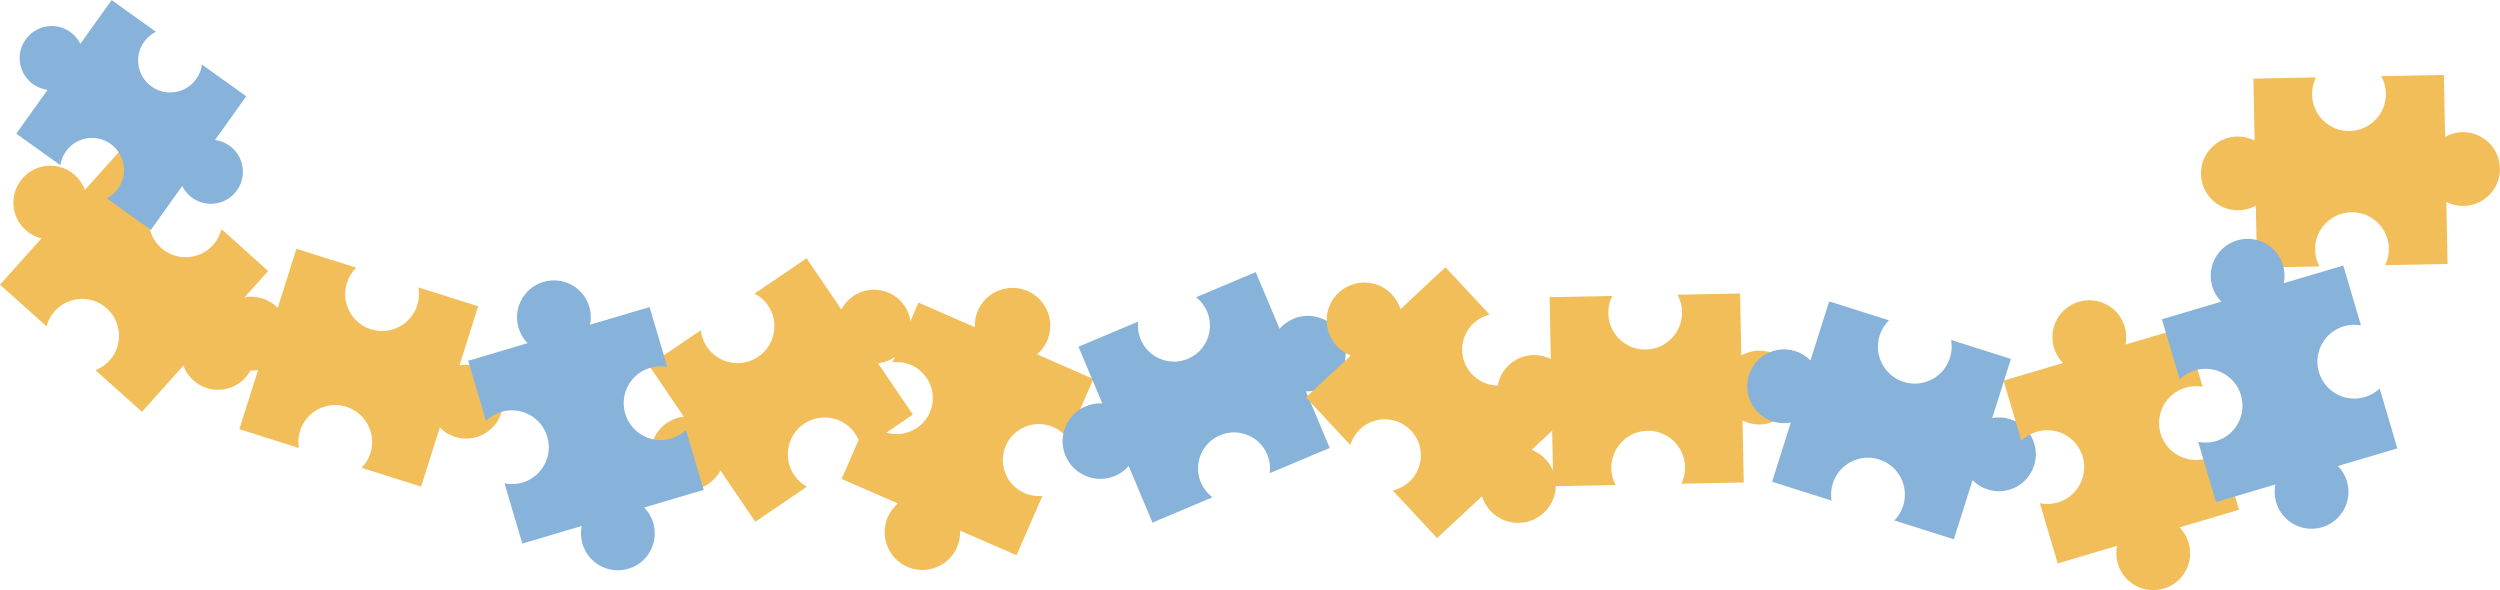 <?xml version="1.0" encoding="UTF-8"?><svg xmlns="http://www.w3.org/2000/svg" viewBox="0 0 702.22 165.74"><defs><style>.cls-1{fill:#87b2d9;}.cls-2,.cls-3{fill:#f1be59;}.cls-4{isolation:isolate;}.cls-3{mix-blend-mode:multiply;}</style></defs><g class="cls-4"><g id="_レイヤー_2"><g id="_レイヤー_2-2"><path class="cls-2" d="M225.82,119.06c4.73-3.22,11.18-1.99,14.4,2.74.95,1.4,1.51,2.94,1.71,4.51l14.49-9.86-9.8-14.41c1.64-.18,3.26-.74,4.72-1.73,4.73-3.22,5.96-9.67,2.74-14.4s-9.67-5.96-14.4-2.74c-1.46.99-2.58,2.29-3.35,3.75l-9.8-14.41-.16.11.02.03-14.41,9.8c1.46.77,2.76,1.89,3.75,3.35,3.22,4.73,1.99,11.18-2.74,14.4-4.73,3.22-11.18,1.99-14.4-2.74-.99-1.46-1.56-3.08-1.73-4.72l-14.41,9.8-.02-.03-.16.11,9.8,14.41c-1.64.18-3.26.74-4.72,1.73-4.73,3.22-5.96,9.67-2.74,14.4,3.22,4.73,9.67,5.96,14.4,2.74,1.46-.99,2.58-2.29,3.35-3.75l9.8,14.41,14.49-9.86c-1.38-.76-2.62-1.85-3.57-3.25-3.22-4.73-1.99-11.18,2.74-14.4Z"/><path class="cls-2" d="M97.29,114.27c5.46,1.73,8.48,7.55,6.76,13.01-.51,1.61-1.38,3.01-2.48,4.13l16.71,5.29,5.26-16.62c1.15,1.18,2.6,2.1,4.28,2.63,5.46,1.73,11.28-1.3,13.01-6.76,1.73-5.46-1.3-11.28-6.76-13.01-1.68-.53-3.4-.61-5.01-.31l5.26-16.62-.18-.06v.03s-16.63-5.26-16.63-5.26c.3,1.62.22,3.33-.31,5.01-1.73,5.46-7.55,8.48-13.01,6.76s-8.48-7.55-6.76-13.01c.53-1.68,1.45-3.13,2.63-4.28l-16.62-5.26v-.03s-.17-.06-.17-.06l-5.26,16.62c-1.15-1.18-2.6-2.1-4.28-2.63-5.46-1.73-11.28,1.3-13.01,6.76-1.73,5.46,1.3,11.28,6.76,13.01,1.68.53,3.4.61,5.01.31l-5.26,16.62,16.71,5.29c-.26-1.56-.16-3.2.34-4.81,1.73-5.46,7.55-8.48,13.01-6.76Z"/><path class="cls-2" d="M29.98,86.6c4.26,3.82,4.63,10.37.81,14.63-1.13,1.26-2.49,2.17-3.97,2.75l13.06,11.69,11.63-12.98c.56,1.55,1.51,2.98,2.82,4.16,4.26,3.82,10.82,3.46,14.63-.81,3.82-4.26,3.46-10.82-.81-14.63-1.31-1.18-2.84-1.95-4.44-2.34l11.63-12.98-.14-.13-.02.03-12.98-11.63c-.39,1.6-1.17,3.13-2.34,4.44-3.82,4.26-10.37,4.63-14.63.81-4.26-3.82-4.63-10.37-.81-14.63,1.18-1.31,2.61-2.25,4.16-2.82l-12.98-11.63.02-.03-.14-.13-11.63,12.98c-.56-1.55-1.51-2.98-2.82-4.16-4.26-3.82-10.82-3.46-14.63.81s-3.46,10.82.81,14.63c1.31,1.18,2.84,1.95,4.44,2.34L0,79.96l13.06,11.69c.41-1.53,1.17-2.99,2.29-4.24,3.82-4.26,10.37-4.63,14.63-.81Z"/><path class="cls-1" d="M31.07,40.42c4.04,2.89,4.98,8.51,2.1,12.55-.85,1.19-1.94,2.11-3.16,2.75l12.38,8.84,8.79-12.31c.64,1.28,1.58,2.43,2.83,3.32,4.04,2.89,9.66,1.95,12.55-2.1,2.89-4.04,1.95-9.66-2.1-12.55-1.25-.89-2.64-1.41-4.06-1.6l8.79-12.31-.14-.1-.02.02-12.31-8.79c-.18,1.42-.71,2.81-1.6,4.06-2.89,4.04-8.51,4.98-12.55,2.1s-4.98-8.51-2.1-12.55c.89-1.25,2.04-2.19,3.32-2.83L31.49.12l.02-.02-.14-.1-8.79,12.31c-.64-1.28-1.58-2.43-2.83-3.32-4.04-2.89-9.66-1.95-12.55,2.1s-1.95,9.66,2.1,12.55c1.25.89,2.64,1.41,4.06,1.6l-8.79,12.31,12.38,8.84c.2-1.36.72-2.69,1.57-3.88,2.89-4.04,8.51-4.98,12.55-2.1Z"/><path class="cls-2" d="M462.75,121c5.72-.11,10.45,4.44,10.56,10.16.03,1.69-.34,3.29-1.03,4.71l17.52-.34-.34-17.42c1.47.75,3.14,1.16,4.9,1.12,5.72-.11,10.27-4.84,10.16-10.56-.11-5.72-4.84-10.27-10.56-10.16-1.76.03-3.41.51-4.85,1.31l-.34-17.42h-.19s0,.04,0,.04l-17.42.34c.8,1.44,1.28,3.09,1.31,4.85.11,5.72-4.44,10.45-10.16,10.56s-10.45-4.44-10.56-10.16c-.03-1.76.37-3.43,1.12-4.9l-17.42.34v-.03s-.19,0-.19,0l.34,17.42c-1.47-.75-3.14-1.16-4.9-1.12-5.72.11-10.27,4.84-10.16,10.56.11,5.72,4.84,10.27,10.56,10.16,1.76-.03,3.41-.51,4.85-1.31l.34,17.42,17.52-.34c-.74-1.39-1.18-2.98-1.21-4.67-.11-5.72,4.44-10.45,10.16-10.56Z"/><path class="cls-2" d="M660.44,59.61c5.72-.11,10.45,4.44,10.56,10.16.03,1.69-.34,3.29-1.03,4.71l17.52-.34-.34-17.42c1.47.75,3.14,1.16,4.9,1.12,5.72-.11,10.27-4.84,10.16-10.56s-4.84-10.27-10.56-10.16c-1.76.03-3.41.51-4.85,1.31l-.34-17.42h-.19s0,.04,0,.04l-17.42.34c.8,1.44,1.28,3.09,1.31,4.85.11,5.72-4.44,10.45-10.16,10.56-5.72.11-10.45-4.44-10.56-10.16-.03-1.76.37-3.43,1.12-4.9l-17.42.34v-.03s-.19,0-.19,0l.34,17.42c-1.47-.75-3.14-1.16-4.9-1.12-5.72.11-10.27,4.84-10.16,10.56.11,5.72,4.84,10.27,10.56,10.16,1.76-.03,3.41-.51,4.85-1.31l.34,17.42,17.52-.34c-.74-1.39-1.18-2.98-1.21-4.67-.11-5.72,4.44-10.45,10.16-10.56Z"/><path class="cls-1" d="M175.61,116.19c-1.62-5.49,1.51-11.25,7-12.88,1.62-.48,3.26-.54,4.82-.25l-4.97-16.81-16.71,4.95c.33-1.61.28-3.33-.22-5.02-1.62-5.49-7.39-8.62-12.88-7-5.49,1.62-8.62,7.39-7,12.88.5,1.69,1.39,3.16,2.55,4.33l-16.71,4.95.05.19h.03s4.95,16.7,4.95,16.7c1.17-1.16,2.64-2.05,4.33-2.55,5.49-1.62,11.25,1.51,12.88,7,1.62,5.49-1.51,11.25-7,12.88-1.69.5-3.41.55-5.02.22l4.95,16.71h-.03s.05.2.05.2l16.71-4.95c-.33,1.61-.28,3.33.22,5.02,1.62,5.49,7.39,8.62,12.88,7,5.49-1.62,8.62-7.39,7-12.88-.5-1.69-1.39-3.16-2.55-4.33l16.71-4.95-4.97-16.81c-1.15,1.09-2.56,1.93-4.18,2.41-5.49,1.62-11.25-1.51-12.88-7Z"/><path class="cls-3" d="M268.82,153.72c.64-1.47.94-3.07.88-4.67l15.83,6.91,7.27-16.65-.4.02c-1.6.09-3.16-.18-4.64-.83-5.11-2.23-7.46-8.21-5.23-13.32,2.23-5.11,8.21-7.46,13.32-5.23,1.47.64,2.74,1.6,3.76,2.84l.25.31,7.27-16.65-15.83-6.91c1.21-1.04,2.18-2.35,2.83-3.82,2.34-5.36-.12-11.63-5.48-13.97-5.36-2.34-11.63.12-13.97,5.48-.64,1.47-.94,3.07-.88,4.67l-15.83-6.91-.27.63h.03s-7.04,16.14-7.04,16.14l.41-.03c1.65-.13,3.32.15,4.84.81,5.11,2.23,7.46,8.21,5.23,13.32s-8.21,7.46-13.32,5.23c-1.52-.66-2.86-1.7-3.89-2.99l-.25-.32-7.04,16.12h-.03s-.27.61-.27.61l15.83,6.91c-1.21,1.04-2.18,2.35-2.83,3.82-2.34,5.36.12,11.63,5.48,13.97,5.36,2.34,11.63-.12,13.97-5.48Z"/><path class="cls-1" d="M363.27,89.57c-1.48.62-2.8,1.58-3.85,2.78l-6.7-15.92-16.75,7.05.31.26c1.22,1.04,2.16,2.31,2.79,3.8,2.16,5.14-.26,11.09-5.4,13.25s-11.09-.26-13.25-5.4c-.62-1.48-.88-3.05-.77-4.65l.03-.4-16.75,7.05,6.7,15.92c-1.59-.08-3.2.2-4.68.82-5.39,2.27-7.93,8.5-5.66,13.89s8.5,7.93,13.89,5.66c1.48-.62,2.8-1.58,3.85-2.78l6.7,15.92.63-.27v-.03s16.2-6.83,16.2-6.83l-.32-.26c-1.28-1.04-2.3-2.4-2.94-3.93-2.17-5.14.26-11.09,5.4-13.25,5.14-2.17,11.09.26,13.25,5.4.64,1.53.9,3.2.75,4.85l-.04.41,16.21-6.83v.03s.64-.27.64-.27l-6.7-15.92c1.59.08,3.2-.2,4.68-.82,5.39-2.27,7.93-8.5,5.66-13.89s-8.5-7.93-13.89-5.66Z"/><path class="cls-3" d="M434.15,129.01c-1.09-1.17-2.45-2.09-3.93-2.66l12.63-11.78-12.39-13.29-.14.38c-.55,1.51-1.43,2.83-2.6,3.92-4.08,3.81-10.5,3.58-14.3-.5-3.81-4.08-3.58-10.5.5-14.3,1.18-1.1,2.56-1.88,4.1-2.32l.38-.11-12.39-13.29-12.63,11.78c-.47-1.52-1.29-2.94-2.38-4.11-3.99-4.28-10.72-4.51-14.99-.52s-4.51,10.72-.52,14.99c1.09,1.17,2.45,2.09,3.93,2.66l-12.63,11.78.47.5.03-.02,12,12.87.13-.39c.53-1.56,1.46-2.98,2.67-4.11,4.08-3.81,10.5-3.58,14.3.5,3.81,4.08,3.58,10.5-.5,14.3-1.21,1.13-2.7,1.95-4.29,2.38l-.39.11,12,12.87-.03.02.47.5,12.63-11.78c.47,1.52,1.29,2.94,2.38,4.11,3.99,4.28,10.72,4.51,14.99.52s4.51-10.72.52-14.99Z"/><path class="cls-1" d="M527.82,129.05c5.46,1.73,8.48,7.55,6.76,13.01-.51,1.61-1.38,3.01-2.48,4.13l16.71,5.29,5.26-16.62c1.15,1.18,2.6,2.1,4.28,2.63,5.46,1.73,11.28-1.3,13.01-6.76,1.73-5.46-1.3-11.28-6.76-13.01-1.68-.53-3.4-.61-5.01-.31l5.26-16.62-.18-.06v.03s-16.63-5.26-16.63-5.26c.3,1.62.22,3.33-.31,5.01-1.73,5.46-7.55,8.48-13.01,6.76-5.46-1.73-8.48-7.55-6.76-13.01.53-1.68,1.45-3.13,2.63-4.28l-16.62-5.26v-.03s-.17-.06-.17-.06l-5.26,16.62c-1.15-1.18-2.6-2.1-4.28-2.63-5.46-1.73-11.28,1.3-13.01,6.76-1.73,5.46,1.3,11.28,6.76,13.01,1.68.53,3.4.61,5.01.31l-5.26,16.62,16.71,5.29c-.26-1.56-.16-3.2.34-4.81,1.73-5.46,7.55-8.48,13.01-6.76Z"/><path class="cls-2" d="M606.88,121.77c-1.62-5.49,1.51-11.25,7-12.88,1.62-.48,3.26-.54,4.82-.25l-4.97-16.81-16.71,4.95c.33-1.61.28-3.33-.22-5.02-1.62-5.49-7.39-8.62-12.88-7s-8.62,7.39-7,12.88c.5,1.69,1.39,3.16,2.55,4.33l-16.71,4.95.05.19h.03s4.95,16.7,4.95,16.7c1.17-1.16,2.64-2.05,4.33-2.55,5.49-1.62,11.25,1.51,12.88,7,1.62,5.49-1.51,11.25-7,12.88-1.69.5-3.41.55-5.02.22l4.95,16.71h-.03s.05.2.05.2l16.71-4.95c-.33,1.61-.28,3.33.22,5.02,1.62,5.49,7.39,8.62,12.88,7s8.62-7.39,7-12.88c-.5-1.69-1.39-3.16-2.55-4.33l16.71-4.95-4.97-16.81c-1.15,1.09-2.56,1.93-4.18,2.41-5.49,1.62-11.25-1.51-12.88-7Z"/><path class="cls-1" d="M651.35,104.53c-1.62-5.49,1.51-11.25,7-12.88,1.62-.48,3.26-.54,4.82-.25l-4.97-16.81-16.71,4.95c.33-1.61.28-3.33-.22-5.02-1.62-5.49-7.39-8.62-12.88-7s-8.62,7.39-7,12.88c.5,1.69,1.39,3.16,2.55,4.33l-16.71,4.95.05.19h.03s4.95,16.7,4.95,16.7c1.17-1.16,2.64-2.05,4.33-2.55,5.49-1.62,11.25,1.51,12.88,7,1.62,5.49-1.51,11.25-7,12.88-1.69.5-3.41.55-5.02.22l4.95,16.71h-.03s.05.2.05.2l16.71-4.95c-.33,1.61-.28,3.33.22,5.02,1.62,5.49,7.39,8.62,12.88,7,5.49-1.62,8.62-7.39,7-12.88-.5-1.69-1.39-3.16-2.55-4.33l16.71-4.95-4.97-16.81c-1.15,1.09-2.56,1.93-4.18,2.41-5.49,1.62-11.25-1.51-12.88-7Z"/></g></g></g></svg>
